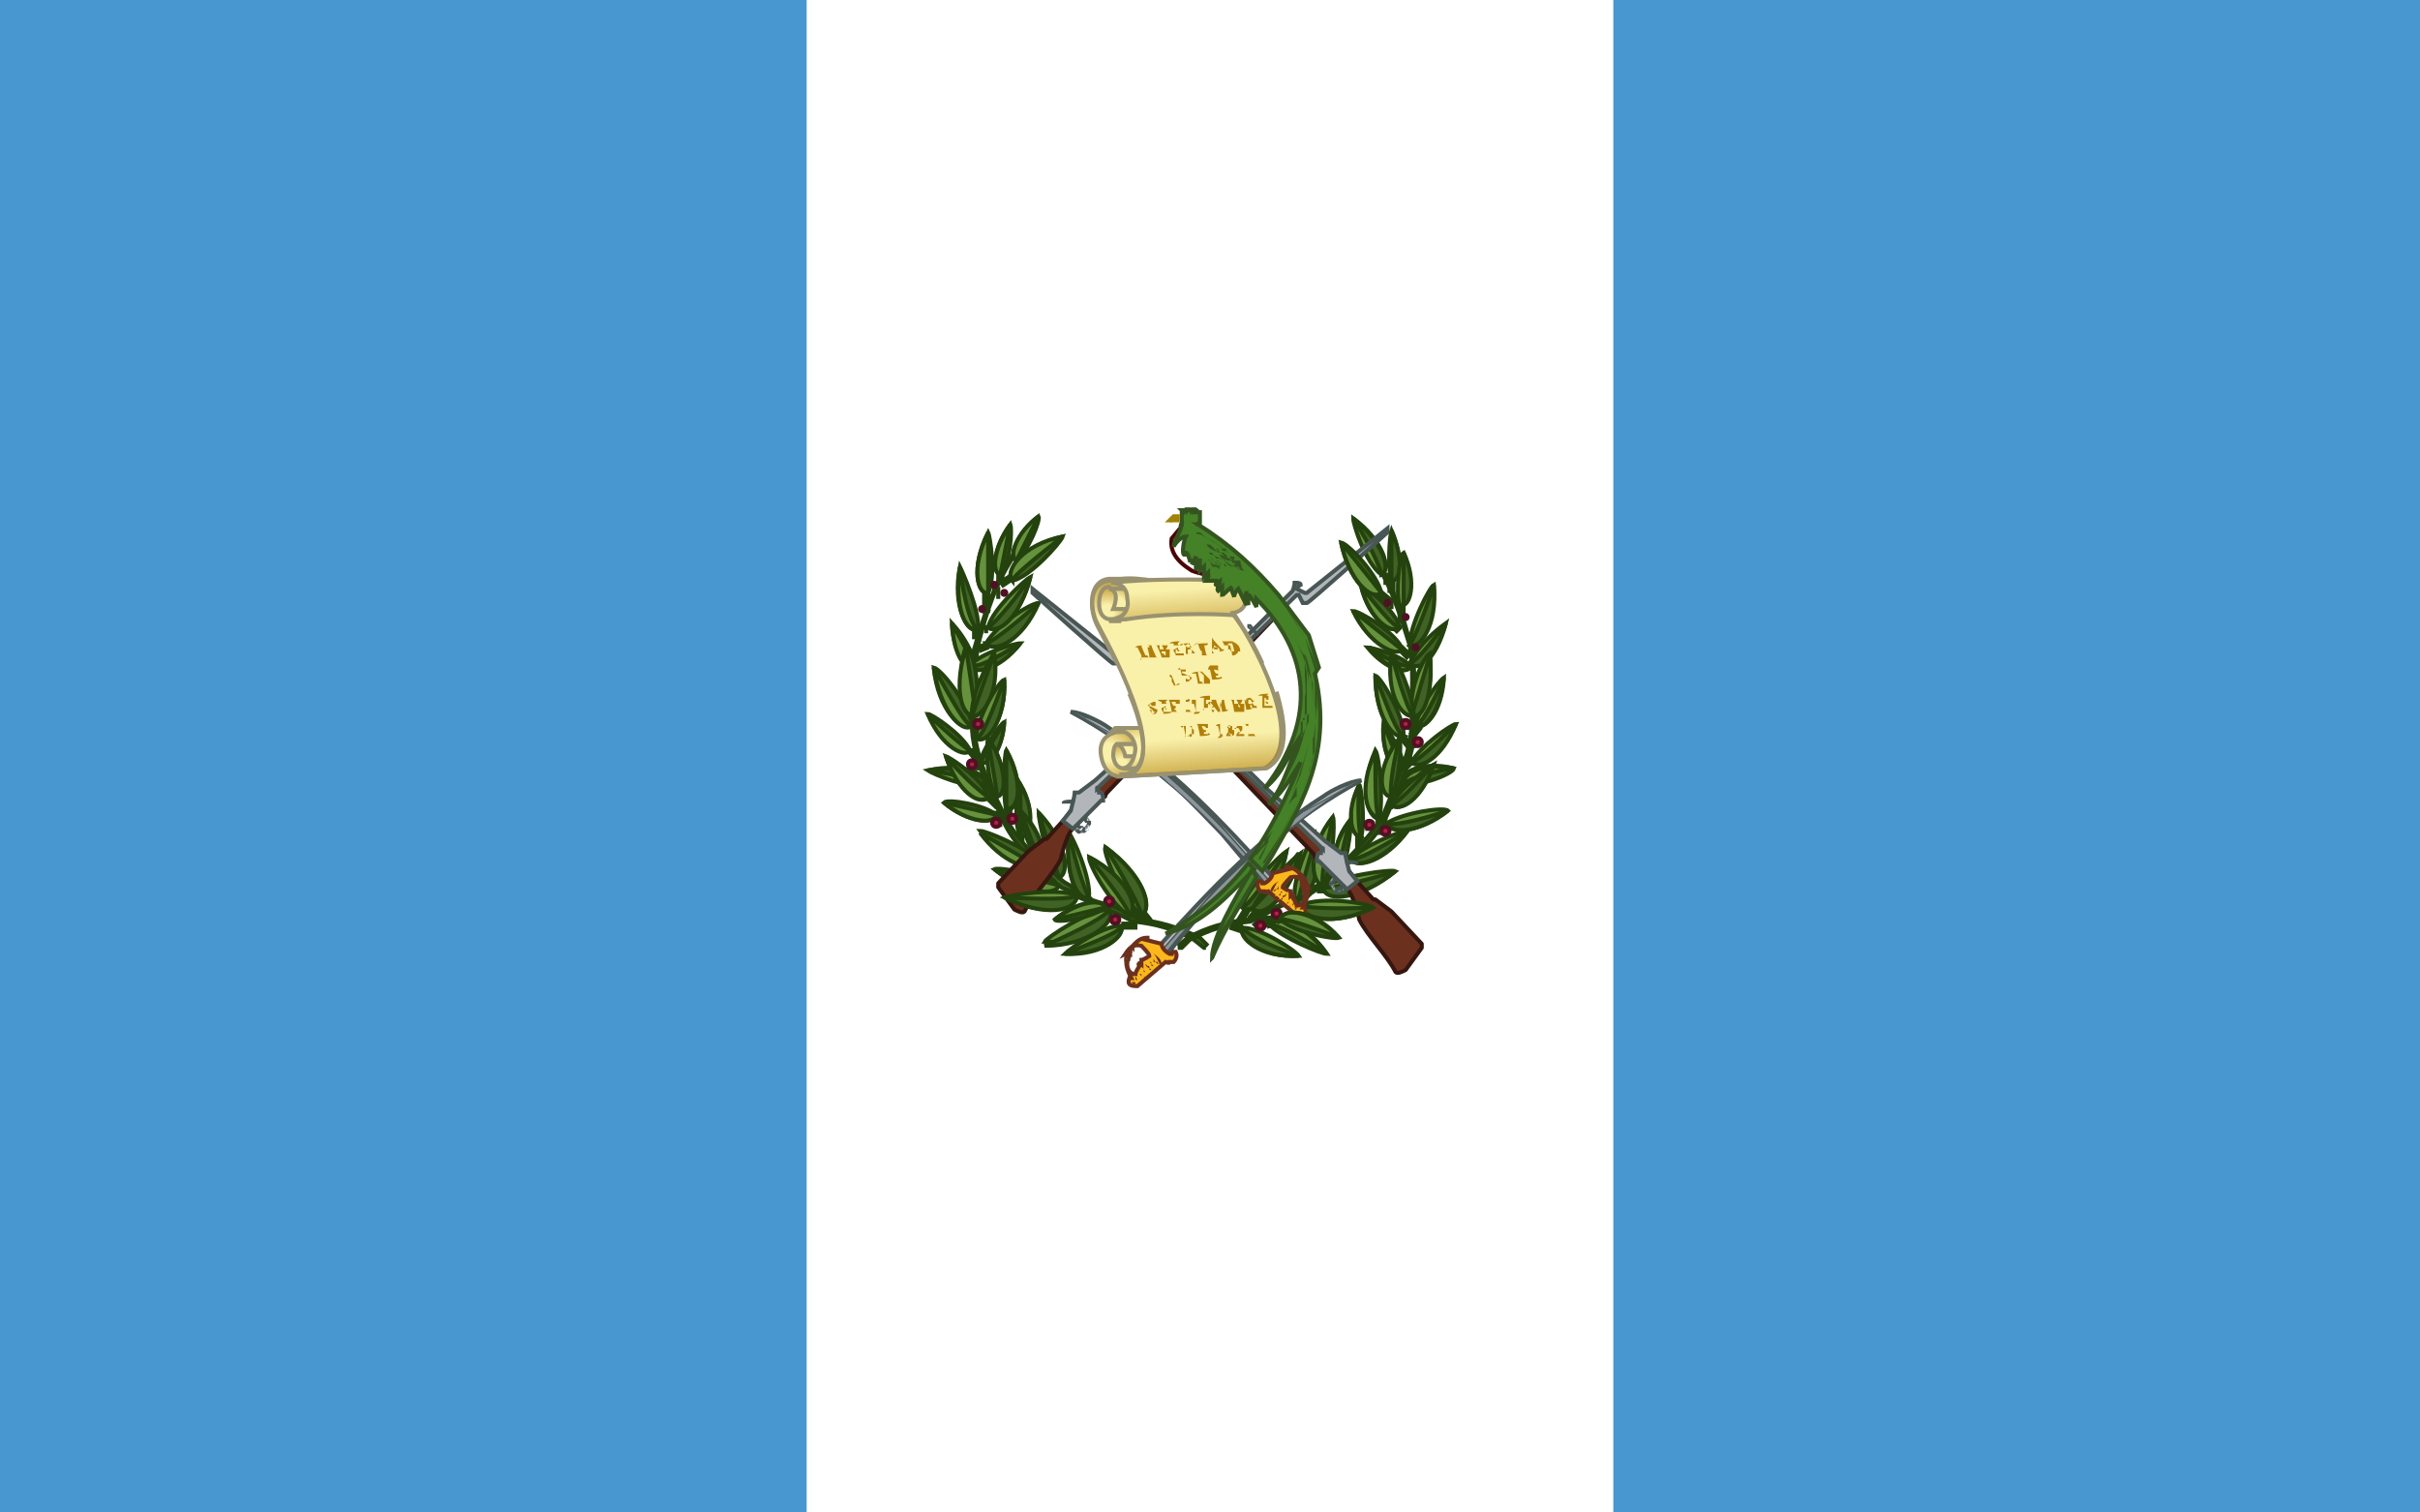 <?xml version="1.0" encoding="UTF-8"?>
<svg id="Layer_1" xmlns="http://www.w3.org/2000/svg" version="1.1" xmlns:xlink="http://www.w3.org/1999/xlink" viewBox="0 0 120 75">
  <!-- Generator: Adobe Illustrator 29.3.1, SVG Export Plug-In . SVG Version: 2.1.0 Build 151)  -->
  <defs>
    <style>
      .st0 {
        stroke-width: .2px;
      }

      .st0, .st1 {
        fill: #ba1f3e;
        stroke: #511124;
      }

      .st2 {
        fill: #b2b6ba;
      }

      .st2, .st3, .st4, .st1, .st5, .st6, .st7 {
        stroke-width: .2px;
      }

      .st2, .st8, .st9 {
        stroke: #485654;
      }

      .st3 {
        stroke: #351710;
        stroke-linejoin: round;
      }

      .st3, .st10 {
        fill: #6c301e;
      }

      .st11 {
        fill: #f9f0aa;
      }

      .st11, .st12, .st13, .st14, .st15, .st16, .st8, .st17, .st18, .st19, .st20, .st21, .st22 {
        stroke-width: .2px;
      }

      .st11, .st12, .st13, .st14, .st15, .st16, .st17, .st18, .st21, .st22 {
        stroke: #999270;
      }

      .st23, .st4, .st24 {
        fill: #fab81c;
      }

      .st12 {
        fill: url(#radial-gradient);
      }

      .st4, .st24 {
        stroke: #6c301e;
      }

      .st25 {
        fill: #fff;
      }

      .st13 {
        fill: url(#linear-gradient3);
      }

      .st26 {
        stroke-width: .4px;
      }

      .st26, .st8 {
        fill: none;
      }

      .st26, .st19, .st20 {
        stroke: #24420e;
      }

      .st27 {
        fill: #4997d0;
      }

      .st28, .st9 {
        fill: #8c959d;
      }

      .st29 {
        fill: #485654;
      }

      .st14 {
        fill: url(#linear-gradient2);
      }

      .st30, .st6 {
        fill: #448127;
      }

      .st31 {
        fill: #b07e09;
      }

      .st15 {
        fill: url(#linear-gradient1);
      }

      .st32 {
        fill: #a08307;
      }

      .st16 {
        fill: url(#radial-gradient3);
      }

      .st5 {
        fill: #eac102;
        stroke: #a08307;
      }

      .st17 {
        fill: url(#radial-gradient2);
      }

      .st18 {
        fill: url(#radial-gradient1);
      }

      .st19 {
        fill: #406325;
      }

      .st33 {
        fill: url(#radial-gradient6);
      }

      .st6 {
        stroke: #34541f;
      }

      .st24, .st9 {
        stroke-width: .1px;
      }

      .st34 {
        fill: #34541f;
      }

      .st20 {
        fill: #67923d;
      }

      .st21 {
        fill: url(#linear-gradient);
      }

      .st35 {
        stroke: #000;
        stroke-width: .1px;
      }

      .st22 {
        fill: url(#radial-gradient4);
      }

      .st7 {
        fill: url(#radial-gradient5);
        stroke: #4c0505;
      }
    </style>
    <radialGradient id="radial-gradient" cx="62" cy="27.7" fx="62" fy="27.7" r="2.1" gradientTransform="translate(-7 65) scale(1 -1)" gradientUnits="userSpaceOnUse">
      <stop offset=".2" stop-color="#f9f0aa"/>
      <stop offset="1" stop-color="#b07e09"/>
    </radialGradient>
    <radialGradient id="radial-gradient1" cx="62.6" cy="27.1" fx="62.6" fy="27.1" r="1.4" xlink:href="#radial-gradient"/>
    <radialGradient id="radial-gradient2" cx="62.9" cy="27.7" fx="62.9" fy="27.7" r="1.2" xlink:href="#radial-gradient"/>
    <radialGradient id="radial-gradient3" cx="63.4" cy="27.9" fx="63.4" fy="27.9" r="2.2" xlink:href="#radial-gradient"/>
    <linearGradient id="linear-gradient" x1="65.4" y1="33.9" x2="65.2" y2="37.3" gradientTransform="translate(-7 65) scale(1 -1)" gradientUnits="userSpaceOnUse">
      <stop offset=".2" stop-color="#b07e09" stop-opacity="0"/>
      <stop offset="1" stop-color="#b07e09"/>
    </linearGradient>
    <linearGradient id="linear-gradient1" x1="66.5" y1="29.2" x2="66.8" y2="25.4" xlink:href="#linear-gradient"/>
    <radialGradient id="radial-gradient4" cx="61.9" cy="34.7" fx="61.9" fy="34.7" r="1.6" xlink:href="#radial-gradient"/>
    <linearGradient id="linear-gradient2" x1="62.5" y1="35.1" x2="63" y2="36.2" gradientTransform="translate(-7 65) scale(1 -1)" gradientUnits="userSpaceOnUse">
      <stop offset=".2" stop-color="#f9f0aa"/>
      <stop offset="1" stop-color="#b07e09"/>
    </linearGradient>
    <linearGradient id="linear-gradient3" x1="65.3" y1="36.6" x2="65.6" y2="32.4" xlink:href="#linear-gradient2"/>
    <radialGradient id="radial-gradient5" cx="65.9" cy="39.3" fx="65.9" fy="39.3" r="0" gradientTransform="translate(-7 65) scale(1 -1)" gradientUnits="userSpaceOnUse">
      <stop offset=".3" stop-color="#a50a0a"/>
      <stop offset="1" stop-color="#4c0505"/>
    </radialGradient>
    <radialGradient id="radial-gradient6" cx="67.3" cy="40" fx="67.3" fy="40" r="0" gradientTransform="translate(-7 65) scale(1 -1)" gradientUnits="userSpaceOnUse">
      <stop offset="0" stop-color="#fff"/>
      <stop offset="1" stop-color="#fff" stop-opacity="0"/>
    </radialGradient>
  </defs>
  <path class="st27" d="M0,0h120v75H0V0Z"/>
  <path class="st25" d="M40,0h40v75h-40V0Z"/>
  <g>
    <g>
      <path class="st26" d="M55.6,45.9h.8M56.6,45.2l.4.5M56,45.1l.4.5M50.2,28.6l-.6.4M49.6,29v-.5M49.4,29.1v.2M49.6,29.5h-.2M48.9,29.4v1M48.8,30.2l.2.2M48.4,31.2v.5M49,31.2h-.2M49,32l-.5.2M48.1,37.2l.5.6M48.6,38h-.4M48.9,39h.1M49,39.5l.5.5M49.2,40.4h.4M49.5,40.8h.2M50,40.1v.5M50,40.9v-.2M50.6,41.4v.5M55.5,45.4h-.1M55.1,45v-.2"/>
      <path class="st19" d="M59.9,46.9l-.4-.4c-1-.5-2-.8-3-.9l-.8-.4c-.6-.4-1.4-.4-2-.8h-.2c-.2-.5-.6-.5-.9-.8-1.1-1-2.2-1.9-2.8-3.2-.8-1.6-1.6-3.2-1.5-5,.1-1.1,0-2.2.2-3.4.4-1.6.9-3.2,1.9-4.6h-.1c-1,1.5-1.5,3.1-2,4.8-.2,1,0,2.2-.1,3.4-.1,1.8.8,3.4,1.5,5,.5,1.2,1.6,2.2,2.6,3.1.2.4.8.4,1,.6l.2.2,1.9.8.8.4c1.1.1,2.1.4,3,.9l.5.4h.1"/>
      <g>
        <path class="st20" d="M49.9,40.2c-.2-.9-.1-2.8,0-3,.9,1.6.6,3,0,3ZM55.6,45.9c-.9,0-2.5,1.1-2.8,1.4,1.9.1,3-.9,2.8-1.4ZM56.6,45.4c-.9-.8-1.9-3-1.8-3.4,1.9,1.4,2.4,3,1.8,3.4Z"/>
        <path class="st20" d="M56,45.4c-.9-.5-2-2.5-2-2.9,1.9,1,2.5,2.5,2,2.9ZM54,44.5c.1-1-.8-3-1-3.2-.2,2,.4,3.5,1,3.2ZM50.6,41.5c-.4-.8-.1-2.5,0-2.6.8,1.4.4,2.6,0,2.6ZM48.9,31.9c.5-.9,2.2-2,2.6-2-.9,1.9-2.2,2.5-2.6,2Z"/>
        <path class="st20" d="M49,31.1c.2-.9,1.9-2.4,2.1-2.5-.5,2-1.8,2.9-2.1,2.5ZM52.5,43.5c-.6-.8-1-2.9-1-3.2,1.5,1.6,1.5,3.1,1,3.2ZM48.9,39c-.9.1-2.6-.6-2.9-.8,1.9-.4,3,.2,2.9.8ZM48.6,37.8c.1-.6,1-1.9,1.2-2-.1,1.5-.9,2.2-1.2,2ZM55,45.1c-1,0-3.1,1.4-3.2,1.6,2.2.1,3.6-1,3.2-1.6Z"/>
      </g>
      <g>
        <path class="st19" d="M49.9,40.1c.6.1.9-1.2,0-2.9v2.9ZM51.4,42.6c-.6-.6-2.5-1.4-2.8-1.4,1.1,1.5,2.5,1.9,2.8,1.4ZM48.2,36c-.1-1-1.5-2.8-1.9-2.9.2,2.1,1.4,3.2,1.9,2.9ZM49.4,40.4c-.6-.5-2.4-.8-2.6-.6,1.2,1,2.5,1.1,2.6.6ZM48.1,37.2c-.4-.8-1.9-1.8-2.1-1.8.8,1.6,1.9,2.1,2.1,1.8ZM48.5,31.2c.1-.9-.8-2.9-.9-3.1-.4,2,.4,3.4.9,3.1ZM49,29.4c.4-.8.1-2.8,0-3-.9,1.8-.5,3.1,0,3ZM49.6,28.5c.5-.6.6-2.2.5-2.5-.9,1.2-.9,2.4-.5,2.5ZM50.4,27.8c.6-.5,1.2-2,1.1-2.2-1.1.9-1.5,2-1.1,2.2ZM48.4,33.1c0,.1-.1-1-1.2-2.2.1,1.8.9,2.5,1.2,2.2ZM52.5,43.9c-.8-.6-3-.9-3.2-.8,1.6,1.2,3.1,1.2,3.2.8ZM54,44.5c-.6.2-1.2-1.2-1-3.2.4,1.8.9,3.1,1,3.2ZM55.6,45.9c.2.5-.8,1.4-2.8,1.4,1.5-.6,2.8-1.1,2.8-1.4ZM56.6,45.4c.6-.4.1-2-1.8-3.4,1,1.6,1.8,3.1,1.8,3.4ZM56,45.4c.5-.4-.1-1.9-2-2.9,1.1,1.4,2,2.6,2,2.9ZM50.6,41.5c.5,0,.8-1.2,0-2.6v2.6ZM48.9,31.9c.4.5,1.8-.1,2.6-2-1.2,1.1-2.4,2-2.6,2ZM49,31.1c.5.4,1.6-.5,2.1-2.5-1,1.5-2,2.5-2.1,2.5ZM52.5,43.5c.5-.1.5-1.6-1-3.2l1,3.2ZM48.9,39c.1-.5-1.1-1.1-2.9-.8,1.5.2,2.8.6,2.9.8ZM48.6,37.8c.4.2,1.1-.5,1.2-2l-1.2,2ZM55,45.1c.4.6-1,1.8-3.2,1.8,1.8-.8,3.1-1.5,3.2-1.8Z"/>
        <path class="st19" d="M49,39.5c-.2-.8-1.8-1.9-2.1-2,.6,1.8,1.9,2.5,2.1,2Z"/>
      </g>
      <g>
        <path class="st20" d="M48.1,33c.5-.6,2.2-1.1,2.5-1.1-1,1.2-2.2,1.6-2.5,1.1ZM51.2,42.8c-.1.4-1.5,0-2.6-1.5l2.6,1.5ZM48.2,36c-.5.4-1.6-.8-1.9-2.9.9,1.6,1.6,2.9,1.9,2.9ZM49.4,40.4c-.1.5-1.4.4-2.6-.6l2.6.6ZM48.1,37.2c-.2.4-1.4-.1-2.1-1.8,1,1,2,1.8,2.1,1.8ZM48.5,31.2c-.6.2-1.2-1.1-.9-3.1.2,1.8.6,3,.9,3.1ZM49,29.4c-.5.1-.9-1.2,0-3v3ZM49.6,28.5c-.4-.1-.4-1.2.5-2.5l-.5,2.5ZM50.4,27.8c-.4-.2,0-1.4,1.1-2.2l-1.1,2.2Z"/>
        <path class="st20" d="M48.4,33.1c-.5.2-1.1-.5-1.2-2.2l1.2,2.2ZM52.5,43.9c-.1.5-1.6.5-3.2-.8l3.2.8ZM51.5,42.6c-.5-.5-1-2.1-.9-2.4,1.1,1.1,1.2,2.2.9,2.4ZM49.4,39.5c-.5-.8-.5-2.6-.4-2.9,1,1.5.9,2.9.4,2.9ZM49,39.5c-.4.5-1.5-.2-2.1-2,1,1.2,2,2,2.1,2Z"/>
      </g>
      <g>
        <path class="st19" d="M48.1,33c.2.5,1.5.2,2.5-1.1-1.5.9-2.1,1.2-2.5,1.1ZM49.4,39.5c.5,0,.6-1.4-.4-2.9.2,1.5.5,2.8.4,2.9ZM51.5,42.6c.4-.1.2-1.2-.9-2.4l.9,2.4Z"/>
        <path class="st19" d="M48.4,35.2c.2-1.1-.1-2.9-.5-3.2-.6,2,0,3.4.5,3.2Z"/>
      </g>
      <g>
        <g>
          <path class="st20" d="M48.4,35.5c-.8.1-1.1-1.5-.5-3.4l.5,3.4Z"/>
          <path class="st20" d="M48.2,35.5c-.1-1,.9-2.9,1.1-3.1.2,2-.6,3.2-1.1,3.1Z"/>
        </g>
        <path class="st19" d="M48.2,35.5c.5.1,1.4-1.1,1.1-3.1l-1.1,3.1Z"/>
        <path class="st20" d="M48.4,36.6c0-.9,1.1-2.8,1.4-2.9.1,2-.9,3.1-1.4,2.9Z"/>
        <path class="st19" d="M48.4,36.6c.5.4,1.5-.9,1.4-2.9-.6,1.6-1.1,2.9-1.4,2.9Z"/>
      </g>
      <g>
        <g>
          <circle class="st0" cx="48.7" cy="30.2" r=".1"/>
          <circle class="st0" cx="49.8" cy="29.4" r=".1"/>
          <circle class="st0" cx="49.3" cy="29" r=".1"/>
        </g>
        <g>
          <circle class="st1" cx="48.2" cy="37.9" r=".2"/>
          <circle class="st1" cx="48.5" cy="35.9" r=".2"/>
          <circle class="st1" cx="50.2" cy="40.6" r=".2"/>
          <circle class="st1" cx="49.4" cy="40.8" r=".2"/>
          <circle class="st1" cx="55" cy="44.7" r=".2"/>
          <circle class="st1" cx="55.3" cy="45.6" r=".2"/>
        </g>
      </g>
      <path class="st26" d="M69.2,31.1l.2.2M68.8,29v-.6M69,28.8v.6M68.4,29.4l.6.5M69.5,30v.8M69.5,30.9v-.2M69.4,32.1l.5.5M69.9,32.5l.2-.4M70.4,36l-.4.5M69.5,36.5l.4.5M70.1,37.6l-.5.5M69.6,38.8l-.5.6M70.2,36.9h-.2M69.8,36h.1M68.8,40.8h-.2M68.2,40.6h.1M67.4,41.4v.8M67.9,41v.2M68.5,41.2h-.2M64.4,44.5h-.1M65.8,44.1h-.5M64.5,44.9c-.1,0-.2,0-.4-.1M62.4,45.1l-.4.5M61.9,45l-.5.8M61.6,46.1l-.6-.2M63.1,45.8h-.9M63.5,45.6h-1.2M63.2,45.2h-.1M62.4,45.9l-.2-.2M69.4,39.5l-.5.5M69.1,30h-.2"/>
      <g>
        <path class="st19" d="M58.4,46.9l.5-.4c.9-.5,1.9-.8,3-.9l.8-.4,1.9-.8h.2c.2-.5.8-.5,1-.8,1-1,2.1-2,2.8-3.2.6-1.6,1.5-3.2,1.4-5,0-1.1.1-2.4-.1-3.4-.5-1.6-1-3.2-2-4.6h.2c.9,1.5,1.5,3.1,1.9,4.8.2,1,.1,2.1.2,3.4,0,1.8-.8,3.4-1.5,5-.6,1.2-1.8,2.1-2.8,3.1l-.9.6-.2.2c-.6.2-1.4.4-2,.8l-.8.4c-1.1.1-2,.4-3,.9l-.4.4h-.2"/>
        <path class="st19" d="M68.4,40.6c.2-1,0-3.1-.2-3.4-.8,1.9-.4,3.4.2,3.4ZM67.5,41.5c.2-.8,0-2.5-.1-2.6-.6,1.4-.4,2.6.1,2.6ZM69.5,32.1c-.4-.8-2.1-1.8-2.4-1.8.8,1.6,2.1,2.2,2.4,1.8ZM69.4,31.1c-.2-.8-1.6-2-1.9-2,.4,1.6,1.5,2.4,1.9,2ZM69.9,33c-.4-.5-1.9-.9-2.1-.9.9,1.1,2,1.4,2.1.9ZM69.6,38.9c.8.1,2.4-.5,2.5-.8-1.6-.4-2.8.2-2.5.8ZM69.6,38.1c0-.8-.9-2.1-1-2.2-.1,1.5.5,2.5,1,2.2ZM69.6,36.4c0-.9-1.1-2.8-1.4-2.9,0,2,.9,3.2,1.4,2.9ZM63,45.9c.6.6,2.5,1.4,2.8,1.4-1.1-1.6-2.5-1.9-2.8-1.4Z"/>
      </g>
      <path class="st20" d="M68.4,40.5c-.6.1-1.1-1.4-.2-3.2,0,1.8,0,3.1.2,3.2ZM61.6,46c.9,0,2.6,1.1,2.8,1.4-1.9.1-3-.9-2.8-1.4ZM61.6,45c.2-1,1.9-2.6,2.2-2.8-.5,2.1-1.8,3.2-2.2,2.8ZM64.2,44.5c-.1-1,.8-3,1-3.2.4,2-.4,3.5-1,3.2ZM67,42.6c.5-.6,2.4-1.4,2.8-1.4-1.1,1.5-2.5,1.9-2.8,1.4ZM70.2,36c.1-.8,1.1-2.2,1.4-2.4-.1,1.8-1,2.6-1.4,2.4ZM68.8,40.8c.8-.5,2.8-.8,3-.6-1.4,1.1-2.9,1.2-3,.6ZM70,37.8c.4-.8,2-1.9,2.2-1.9-.8,1.6-1.9,2.2-2.2,1.9ZM69.9,32c0-1,1-2.9,1.2-3,.1,2-.8,3.2-1.2,3ZM69,28.8c-.2-.6-.1-2.2,0-2.5.6,1.4.4,2.5,0,2.5ZM68.5,28.5c-.8-.6-1.4-2.5-1.4-2.8,1.5,1.1,1.9,2.5,1.4,2.8ZM69.9,32.9s.4-1,1.8-2c-.5,1.9-1.4,2.4-1.8,2ZM65.6,44c.9-.6,3.4-.9,3.6-.8-1.8,1.4-3.5,1.5-3.6.8ZM67.5,41.5c-.5,0-.8-1.2-.1-2.6-.1,1.4,0,2.5.1,2.6ZM69.5,32.2c-.2.4-1.6-.2-2.4-1.9l2.4,1.9ZM69.4,31.1c-.4.4-1.5-.4-1.9-2,.9,1.1,1.6,2,1.9,2ZM70,33c-.2.5-1.2.2-2.1-.9,1.2.8,1.8,1,2.1.9ZM69.6,38.9c-.1-.5.9-1.1,2.5-.8-1.4.2-2.4.6-2.5.8ZM69.5,38.1c-.4.2-1-.8-.9-2.2l.9,2.2ZM69.6,36.5c-.5.2-1.4-1-1.4-3,.6,1.6,1.1,2.9,1.4,3ZM63,45.9c.2-.5,1.6-.2,2.8,1.4-1.4-.9-2.5-1.5-2.8-1.4Z"/>
      <g>
        <path class="st19" d="M64.4,44.5c.5.1,1.2-1.2.9-3.2l-.9,3.2Z"/>
        <path class="st19" d="M65.6,43.9c.5-.9.6-3.1.5-3.4-1.2,1.6-1.1,3.2-.5,3.4ZM61.6,46c-.2.5.9,1.5,2.8,1.4-1.5-.5-2.6-1.1-2.8-1.4ZM61.6,45c.5.4,1.8-.6,2.2-2.8-1,1.5-2,2.8-2.2,2.8ZM67,42.6c.2.5,1.6.1,2.8-1.4-1.4.9-2.6,1.5-2.8,1.4ZM70.2,36c.4.2,1.2-.6,1.4-2.4-.6,1.4-1.2,2.4-1.4,2.4ZM68.8,40.8c.1.6,1.6.5,3-.6-1.5.5-2.9.8-3,.6ZM70,37.8c.4.4,1.5-.2,2.2-1.9-1.1,1.1-2,1.9-2.2,1.9ZM69.9,32c.5.2,1.4-1,1.2-3-.5,1.6-1.1,2.9-1.2,3ZM69,28.8c.5,0,.6-1.1,0-2.5v2.5ZM68.5,28.5c.5-.2.1-1.6-1.4-2.8.9,1.4,1.4,2.6,1.4,2.8ZM69.9,32.9c.5.4,1.2-.1,1.8-2-.9,1.2-1.5,1.9-1.8,2ZM65.6,44c.1.8,1.9.6,3.6-.8-1.9.6-3.4.9-3.6.8ZM66.5,43.1c.4-.6.5-2.4.5-2.5-1,1.2-.9,2.4-.5,2.5ZM69,39.5c.4-.8.5-2.6.4-2.9-1.1,1.5-1,2.9-.4,2.9Z"/>
      </g>
      <path class="st20" d="M65.6,43.9c-.6-.1-.8-1.8.5-3.4-.4,1.8-.6,3.1-.5,3.4ZM70,35.2c-.1-1,.5-2.5.9-2.8.2,1.8-.4,3-.9,2.8ZM66.5,43.1c-.4-.1-.5-1.2.5-2.5-.4,1.2-.6,2.4-.5,2.5ZM69.4,30c-.2-.6,0-2.5.2-2.6.6,1.5.2,2.8-.2,2.6ZM62.1,45.1c.4-1,2.1-2.6,2.4-2.8-.5,2.1-1.9,3.1-2.4,2.8ZM69,39.9c.4-.8,1.9-1.9,2.1-2-.6,1.8-1.8,2.4-2.1,2ZM69,39.5c-.6,0-.8-1.4.4-2.9-.4,1.5-.5,2.8-.4,2.9Z"/>
      <g>
        <path class="st19" d="M70,35.5c.6.2,1.1-1.2.9-3l-.9,3Z"/>
        <path class="st19" d="M70.1,35.5c0-1-.9-2.9-1.1-3.1-.2,2,.5,3.2,1.1,3.1ZM69.5,30c.4.1.8-1.1.1-2.6v2.6ZM62.2,45.1c.4.4,1.8-.6,2.2-2.8-1.1,1.5-2.1,2.6-2.4,2.8h.1ZM69,39.9c.4.4,1.5-.2,2.1-2-1,1.1-1.9,2-2.1,2Z"/>
      </g>
      <path class="st20" d="M70.1,35.5c-.6.1-1.4-1.1-1.1-3.1.4,1.6.9,3,1.1,3.1Z"/>
      <g>
        <circle class="st1" cx="69.7" cy="30.6" r=".1"/>
        <circle class="st1" cx="70.2" cy="32.1" r=".1"/>
        <circle class="st1" cx="70.3" cy="36.8" r=".2"/>
        <circle class="st1" cx="69.7" cy="35.9" r=".2"/>
        <circle class="st1" cx="67.9" cy="40.9" r=".2"/>
        <circle class="st1" cx="68.7" cy="41.2" r=".2"/>
        <circle class="st1" cx="63.3" cy="45.3" r=".2"/>
        <circle class="st1" cx="62.5" cy="45.9" r=".2"/>
        <circle class="st1" cx="68.8" cy="29.9" r=".1"/>
      </g>
    </g>
    <g id="N">
      <path class="st9" d="M53.4,40.8c0,.1.1.4.2.2h.1-.2v-.2h-.1Z"/>
      <g>
        <path class="st28" d="M53.8,41c-.1.2-.2.2-.4.1v-.2c-.1,0-.2.1-.2.1l.2.2c.1.1.4,0,.5-.1s.2-.4.1-.5l-.2-.2h-.1c0,.1.2.2.2.2.1.1,0,.2-.1.4Z"/>
        <path class="st29" d="M53.8,41h-.1c0,.1-.1.2-.1.2,0,0-.1,0-.1-.1h-.1s0,0,0-.1h0c0-.1-.1.1-.1.1h0c0-.1.1.1.1.1h.4c0,0,.2,0,.2-.1,0,0,0-.2.1-.2v-.2h-.1c0-.1-.1-.2-.1-.2v.2c-.1,0-.1-.1-.1-.1,0,0,0,0,.1,0,0,0,0,0,0,.1h.1v.2h-.1ZM53.8,41h.1v-.2h-.1c0-.1-.1-.1-.1-.1h0c0-.1.1-.2.1-.2.1,0,.2.1.2.2v.4s0,0-.1.1c0,0,0,0-.1.1h-.2c-.1.1-.2,0-.2,0,0,0,0,0-.1-.1h0c0-.1.1-.2.1-.2v.2h.2c0,.1.1,0,.1,0h.1Z"/>
      </g>
      <path class="st3" d="M63.5,29.9l-5,5-5.1,4.9-.6.8-.9,1h-.1l-.8.6-1.5,1.6v.2l.8,1.1c.2.1.4.2.5.1.4-.8,1.4-1.8,1.8-2.6.1-.5.4-1.4.6-1.5l1.5-1.6h.1c0-.1.1-.2.1-.2l8.8-9.2h-.1Z"/>
      <path class="st9" d="M53.1,39.8h-.4c0-.1.4-.1.4-.1h0Z"/>
      <path class="st2" d="M68.8,26.2l-4,3.2h-.1l-.4-.2h0c0-.1.2-.2.2-.2h0c0-.1-.2-.1-.2-.1h-.1c0,.1-.1.4-.1.4l-6.9,6.8-2.9,2.6-.8.6h-.2c0,.1-.2.9-.2.9l-.4.5.5.4,1.4-1.4h.1c0-.2,0-.3-.1-.4h-.1c0-.1-.1-.2-.1-.2,0-.1,0,0,0,0l9.9-9.6s0,0,.1,0l.2.4h.2c0,.1,4-3.5,4-3.5Z"/>
      <path class="st29" d="M53,40s0,0,.1,0v-.2c.1,0,.2-.2.2-.2h-.1c0-.1.1,0,.1,0v.2c-.1,0-.2.2-.2.2,0,0,0,0-.1,0Z"/>
      <g>
        <circle class="st8" cx="53.9" cy="39.8" r="0"/>
        <circle class="st8" cx="53.4" cy="40.2" r="0"/>
      </g>
      <path class="st29" d="M54.2,39h-.2c0,0,0,0,.1,0h.1Z"/>
      <path class="st9" d="M61.9,31.1l.5.4-.4-.5h-.1Z"/>
    </g>
    <g id="N1" data-name="N">
      <path class="st9" d="M66.6,43.8c0,.1-.1.4-.2.2h-.1.2v-.2h.1Z"/>
      <g>
        <path class="st28" d="M66.2,44c.1.2.2.2.4.1v-.2c.1,0,.2.1.2.1l-.2.2c-.1.1-.4,0-.5-.1s-.2-.4-.1-.5l.2-.2h.1c0,.1-.2.2-.2.2-.1.1,0,.2.1.4Z"/>
        <path class="st29" d="M66.2,44h.1c0,.1.1.2.1.2,0,0,.1,0,.1-.1h.1s0,0,0-.1h0c0-.1.1.1.1.1h0c0-.1-.1.1-.1.1h-.4c0,0-.2,0-.2-.1,0,0,0-.2-.1-.2v-.2h.1c0-.1.1-.2.1-.2v.2c.1,0,.1-.1.1-.1,0,0,0,0-.1,0,0,0,0,0,0,.1h-.1v.2h.1ZM66.2,44h-.1v-.2h.1c0-.1.1-.1.1-.1h0c0-.1-.1-.2-.1-.2-.1,0-.2.1-.2.2v.4s0,0,.1.1c0,0,0,0,.1.1h.2c.1.1.2,0,.2,0,0,0,0,0,.1-.1h0c0-.1-.1-.2-.1-.2v.2h-.2c0,.1-.1,0-.1,0h-.1Z"/>
      </g>
      <path class="st3" d="M56.5,32.9l5,5,5.1,4.9.6.8.9,1h.1l.8.6,1.5,1.6v.2l-.8,1.1c-.2.1-.4.2-.5.1-.4-.8-1.4-1.8-1.8-2.6-.1-.5-.4-1.4-.6-1.5l-1.5-1.6h-.1c0-.1-.1-.2-.1-.2l-8.8-9.2h.1Z"/>
      <path class="st9" d="M66.9,42.8h.4c0-.1-.4-.1-.4-.1h0Z"/>
      <path class="st2" d="M51.2,29.2l4,3.2h.1l.4-.2h0c0-.1-.2-.2-.2-.2h0c0-.1.2-.1.2-.1h.1c0,.1.1.4.1.4l6.9,6.8,2.9,2.6.8.6h.2c0,.1.2.9.2.9l.4.5-.5.4-1.4-1.4h-.1c0-.2,0-.3.1-.4h.1c0-.1.1-.2.1-.2,0-.1,0,0,0,0l-9.9-9.6s0,0-.1,0l-.2.4h-.2c0,.1-4-3.5-4-3.5Z"/>
      <path class="st29" d="M67,43s0,0-.1,0v-.2c-.1,0-.2-.2-.2-.2h.1c0-.1-.1,0-.1,0v.2c.1,0,.2.2.2.2,0,0,0,0,.1,0Z"/>
      <g>
        <circle class="st8" cx="66.1" cy="42.8" r="0"/>
        <circle class="st8" cx="66.6" cy="43.2" r="0"/>
      </g>
      <path class="st29" d="M65.8,42h.2c0,0,0,0-.1,0h-.1Z"/>
      <path class="st9" d="M58.1,34.1l-.5.4.4-.5h.1Z"/>
    </g>
    <g>
      <path class="st20" d="M53.4,44.4c-1-.4-3.4,0-3.6.1,2,1,3.6.6,3.6-.1ZM64.5,44.9c1-.5,3.4-.1,3.6.1-2,1-3.6.5-3.6-.1Z"/>
      <path class="st19" d="M53.4,44.4c0,.8-1.6,1.1-3.6.1,1.9.1,3.4.1,3.6-.1ZM64.5,44.9c0,.6,1.6,1.1,3.6.1-1.9.1-3.5,0-3.6-.1Z"/>
    </g>
    <g id="O">
      <path class="st2" d="M62.6,43.8c-2.5-3.8-6.5-6.9-9.5-8.5.5,0,1.5.5,1.9.8,3,1.9,5.5,4.5,8.2,7.5l-.5.4h-.1Z"/>
      <path class="st28" d="M63,43.8h-.2c-2.9-3.5-6.9-7.1-9.6-8.5,3.9,1.8,7,5.2,9.8,8.5h.1Z"/>
      <path class="st29" d="M63,43.8h-.2c-2.7-3.3-5.9-6.2-9.6-8.5l2.9,1.6c1.8,1.2,3.4,2.7,4.8,4.4l2.2,2.5ZM63,43.8l-2.2-2.5c-1.5-1.6-3.1-3-4.8-4.4l-2.9-1.6,1.5.9,1.2.9,2.5,2.1c.8.7,1.5,1.5,2.2,2.2l2.1,2.5h.2Z"/>
      <g>
        <g>
          <path class="st4" d="M63.9,43.1l-.8.2c0,.2-.2.4-.4.5h-.1c0-.1-.1-.1-.1-.1h-.1c-.1.2,0,.4.1.5h.2c0,.1.2,0,.2,0l1.4,1.2c.4,0,.5-.1.4-.4h-.1c.2-.4.4-.8.1-1.4-.4-.5-.6-.6-.9-.6h-.1.1ZM64.6,43.8v.2c.2.4.1.8-.2.9h-.1c0-.1-.2-.4-.2-.4.1-.1,0-.2-.1-.1v-.2c-.1,0-.4-.2-.4-.2h0c0-.1.4-.5.4-.5.4-.1.6.1.8.4Z"/>
          <g>
            <path class="st24" d="M64.8,44.1h-.1c0-.1.2-.2.2-.2v.2h-.1Z"/>
            <path class="st24" d="M64.8,44h-.1c0-.1.1-.2.1-.2v.2c.1,0,0,0,0,0Z"/>
            <path class="st24" d="M64.6,43.9h-.1c0-.1.2-.2.2-.2h0c0,.1-.1.2-.1.2ZM64.5,43.8v-.2h.1c0,.1-.1.2-.1.2ZM64.4,43.6v-.2s0,.1,0,0h.1c0,.1-.1.2-.1.2Z"/>
          </g>
        </g>
        <path class="st23" d="M63,44.2c.1-.2.2-.5.5-.5M63.1,44.2c.1,0,.4-.1.4-.4M63.2,44.4c.1.1.4-.1.5-.2M63.4,44.6c.2,0,.4-.1.5-.4M63.6,44.8l.4-.2M63.8,45l.5-.2M64,45.1l.4-.2M64.2,45.4l.4-.2"/>
      </g>
      <path class="st10" d="M63,44.2c0-.2.2-.4.4-.5h.1-.1s0,0-.1.1l-.2.4ZM63.1,44.2h.1s0,0,.1-.1h.1v-.2h0c0,.1-.1.2-.1.2h-.1c0,.1-.1.1-.1.1ZM63.2,44.4s0,0,.1,0h.2c0-.2,0-.2.1-.2,0,0,0,0-.1.1,0,0,0,0-.1.1h-.2ZM63.4,44.6h.2c0-.2,0-.2.1-.2,0,0,0,0,.1-.1,0,.1-.1.2-.2.2,0,0,0,0-.1.1,0,0,0,0-.1,0ZM63.6,44.8h.2s0,0,.1-.1c0,0,0,0,0-.1h0c0,.2,0,.2-.1.2h-.2ZM63.8,45s0,0,.1,0c0,0,0,0,.1-.1,0,0,0,0,.1,0,0,0,0,0,.1-.1h-.1c0,.1,0,.1-.1.1,0,0-.2.1-.2.1ZM64,45.1s0,0,.1,0c0,0,0,0,.1,0,0,0,.1-.2.1-.2h0c0,.2,0,.2-.1.2,0,0-.2,0-.2,0ZM64.2,45.4s0,0,.1,0c0,0,0,0,0-.1h.1s0,0,.1-.1h-.2c0,.2,0,.2,0,.2,0,0,0,0-.1,0Z"/>
    </g>
    <g id="O1" data-name="O">
      <path class="st2" d="M58,47.2c2.5-3.8,6.5-6.9,9.5-8.5-.5,0-1.5.5-1.9.8-3,1.9-5.5,4.5-8.2,7.5l.5.4h.1Z"/>
      <path class="st28" d="M57.6,47.2h.2c2.9-3.5,6.9-7.1,9.6-8.5-3.9,1.8-7,5.2-9.8,8.5h-.1Z"/>
      <path class="st29" d="M57.6,47.2h.2c2.7-3.3,5.9-6.2,9.6-8.5l-2.9,1.6c-1.8,1.2-3.4,2.7-4.8,4.4l-2.2,2.5ZM57.6,47.2l2.2-2.5c1.5-1.6,3.1-3,4.8-4.4l2.9-1.6-1.5.9-1.2.9-2.5,2.1c-.8.7-1.5,1.5-2.2,2.2l-2.1,2.5h-.2Z"/>
      <g>
        <g>
          <path class="st4" d="M56.8,46.6l.8.2c0,.2.2.4.4.5h.1c0-.1.1-.1.1-.1h.1c.1.2,0,.4-.1.5h-.2c0,.1-.2,0-.2,0l-1.4,1.2c-.4,0-.5-.1-.4-.4h.1c-.2-.4-.4-.8-.1-1.4.4-.5.6-.6.9-.6h.1-.1ZM56,47.2v.2c-.2.4-.1.8.2.9h.1c0-.1.2-.4.2-.4-.1-.1,0-.2.1-.1v-.2c.1,0,.4-.2.4-.2h0c0-.1-.4-.5-.4-.5-.4-.1-.6.1-.8.4Z"/>
          <g>
            <path class="st24" d="M55.9,47.6h.1c0-.1-.2-.2-.2-.2v.2h.1Z"/>
            <path class="st24" d="M55.9,47.5h.1c0-.1-.1-.2-.1-.2v.2c-.1,0,0,0,0,0Z"/>
            <path class="st24" d="M56,47.4h.1c0-.1-.2-.2-.2-.2h0c0,.1.1.2.1.2ZM56.1,47.2v-.2h-.1c0,.1.1.2.1.2ZM56.2,47.1v-.2s0,.1,0,0h-.1c0,.1.1.2.1.2Z"/>
          </g>
        </g>
        <path class="st23" d="M57.6,47.8c-.1-.2-.2-.5-.5-.5M57.5,47.8c-.1,0-.4-.1-.4-.4M57.4,47.9c-.1.1-.4-.1-.5-.2M57.2,48.1c-.2,0-.4-.1-.5-.4M57,48.2l-.4-.2M56.9,48.5l-.5-.2M56.6,48.6l-.4-.2M56.4,48.9l-.4-.2"/>
      </g>
      <path class="st10" d="M57.6,47.8c0-.2-.2-.4-.4-.5h-.1.1s0,0,.1.1l.2.4ZM57.5,47.8h-.1s0,0-.1-.1h-.1v-.2h0c0,.1.1.2.1.2h.1c0,.1.1.1.1.1ZM57.4,47.9s0,0-.1,0h-.2c0-.2,0-.2-.1-.2,0,0,0,0,.1.1,0,0,0,0,.1.1h.2ZM57.2,48.1h-.2c0-.2,0-.2-.1-.2,0,0,0,0-.1-.1,0,.1.1.2.2.2,0,0,0,0,.1.1,0,0,0,0,.1,0ZM57,48.2h-.2s0,0-.1-.1c0,0,0,0,0-.1h0c0,.2,0,.2.1.2h.2ZM56.9,48.5s0,0-.1,0c0,0,0,0-.1-.1,0,0,0,0-.1,0,0,0,0,0-.1-.1h.1c0,.1,0,.1.1.1,0,0,.2.1.2.1ZM56.6,48.6s0,0-.1,0c0,0,0,0-.1,0,0,0-.1-.2-.1-.2h0c0,.2,0,.2.1.2,0,0,.2,0,.2,0ZM56.4,48.9s0,0-.1,0c0,0,0,0,0-.1h-.1s0,0-.1-.1h.2c0,.2,0,.2,0,.2,0,0,0,0,.1,0Z"/>
    </g>
    <g>
      <path class="st19" d="M50.2,28.8c.9-.2,2.4-1.9,2.5-2.2-2,.5-2.9,1.8-2.5,2.2ZM68.5,29.4c-.2-.9-1.6-2.4-2-2.5.4,1.9,1.5,2.9,2,2.5Z"/>
      <path class="st20" d="M50.2,28.8c-.4-.5.5-1.8,2.5-2.2-1.4,1.1-2.5,2-2.5,2.2ZM68.5,29.4c-.5.4-1.6-.6-2-2.5l2,2.5Z"/>
    </g>
    <g>
      <g>
        <path class="st12" d="M55.6,38.5s-.8.1-1-1,.8-1.2.8-1.2h1.6c0-.1.2,2.1.2,2.1h-1.6Z"/>
        <path class="st18" d="M55.8,38.1s-.5.1-.6-.6c0-.6.2-.6.2-.6h1.2v1.2h-.9Z"/>
        <path class="st17" d="M55.4,36.9h1.1c0-.1.2.6.2.6h-.9s-.1-.6-.5-.6Z"/>
        <path class="st16" d="M55.2,36.2s1-.1,1.1.9c0,.2-.1.9-.6,1h1.8c0-.1-.1-2-.1-2h-2.1Z"/>
        <path class="st11" d="M55.6,38.5l7.1-.4c2-1.1,0-5.4-1.6-7.8.2-.5-3.8-1.8-5.5-1.6h-.6c-1,.1-1,1.4-.6,2.2.4.8,3.9,6.9,1.4,7.5h-.1Z"/>
        <path class="st21" d="M62.6,32.9c-.4-.9-.9-1.7-1.5-2.5.2-.5-3.8-1.8-5.5-1.6h-.6c-1,.1-1,1.4-.6,2.2l1,1.9"/>
        <path class="st15" d="M56,34.4c.8,1.9,1.1,3.8-.2,4.1h-.1l7.1-.4c1.1-.6,1-2.1.5-3.8"/>
        <path class="st22" d="M55,29.1c-.4,0-.5.5-.5.8,0,.8.5.8.5.8h.8l.4-1.5h-1.1Z"/>
        <path class="st14" d="M55,29.2h1.1c0-.1.1,1,.1,1h-1s.4-.9-.2-1Z"/>
        <path class="st13" d="M61.1,30.4c.9-.1.9-1.2.2-1.6-1.9-.1-4.5-.1-6.2.1.1,0,.8,0,.8.8.1.4-.1.8-.4.9l-.5.2h.5c0-.1.4-.1.4-.1,2.6-.4,5.2-.2,5.2-.2Z"/>
      </g>
      <path class="st31" d="M56.4,32.1h-.1c0-.1.4-.1.4-.1,0,0,0,.1,0,0h-.1c0,.1.2.5.2.5h.1c0,.1.1.1.1.1h0c0-.1.1,0,.1,0h-.5c0,.1-.1.1-.1.1h.1v-.2l-.2-.4ZM57,32.1h0c0-.1-.1-.1-.1-.1h.2q.1,0,0,0h0c0,.1.2.5.2.5h0c0,.1.1.1.1.1h-.4.1-.1c0-.1-.1-.5-.1-.5ZM57.6,32.2h.1c0-.1-.1-.2-.1-.2h-.1v.2ZM57.6,32.4h.1c0,.1.1.1.1.1v-.2h-.2ZM57.4,32.1h0c0-.1-.1-.1-.1-.1h.6c0,.1-.1.2-.1.2h.2v.4h-.5.1c0-.1-.2-.5-.2-.5ZM58.4,31.9h0c0,.1.1.1.1.1h-.2s0,0-.1,0v.2c.1,0,.2-.1.2-.1,0,0-.1,0,0,0h0c0,.1.1.2.1.2h-.1c0-.1-.1-.1-.1-.1v.2h.4c0-.1,0,.1,0,.1h-.5.1c0-.1-.1-.2-.1-.2v-.4h-.2c0-.1.5-.1.5-.1ZM58.6,32h-.1c0-.1.4-.1.4-.1l.2.2h-.1c0,.1.2.2.2.2h0c0,.1.1.1.1.1h-.2v-.2h-.2v.2c.2,0,.2.1.1,0h-.1c0,.1-.1,0-.1,0,0,0,.1,0,0,0v-.4c-.1,0-.1-.1-.1-.1ZM58.9,32.1c0,.1,0,0,0,0h.1v-.2c-.1,0-.2.1-.2.1h0c0,.1.1.1.1.1ZM59.8,32.4h0c0,.1.1.1.1.1h-.4.1v-.2c-.1,0-.2-.4-.2-.4h-.1c0,.1-.1.1-.1.1h0c0-.1.6-.1.6-.1h.1c0,.1-.1.1-.1.1h-.1c0-.1-.1-.1-.1-.1h.1c0,.1.1.5.1.5ZM60.1,32.2h0c0,.1.1.2.1.2h-.2.1v-.8h0c0,.1.5.6.5.6h.1c0,.1-.2.1-.2.1-.1,0,0-.1,0,0h0c0-.1-.1-.2-.1-.2h-.2ZM60.4,32.2h0c0-.1-.2-.2-.2-.2v.2h.2ZM60.8,32h-.1c0-.1-.1-.2-.1-.2h.5c.2.1.4.2.4.5h-.1c0,.1-.2.2-.2.2h-.1c0-.1-.1-.5-.1-.5ZM61,32.2h0c0,.1.1.1.1.1h.1c0-.1-.1-.4-.1-.4h-.2c0-.1-.1-.1-.1-.1h.1v.4ZM58.4,33.9h.1c0,.1-.4.1-.4.1,0,0,0-.1,0,0h.1c0-.1-.1-.2-.1-.2v-.2c-.1,0-.1-.1-.1-.1h-.1.1c0-.1.1,0,.1,0l.2.5ZM58.4,33.2h.4s0,0,0,.1h-.2c0,.1.1.1.1.1l.4.2h0c0,.1-.2.2-.2.2h-.1v-.2h0c0,.1.2.1.2.1v-.2h-.4c0-.1-.1-.4-.1-.4ZM59.2,33.4h-.1c0-.1.5-.1.5-.1l.4.4v.2h-.6c0-.1-.1-.5-.1-.5ZM59.5,33.8h.1c0,.1.1.1.1.1v-.4l-.2-.2h-.1c0,.1.1.5.1.5ZM60.4,33.1v.2h0c0-.1-.2-.1-.2-.1h0c0,.1.1.2.1.2h.1c0-.1,0,.1,0,.1h-.1c0-.1,0,.1,0,.1h.2c0-.1.1,0,.1,0h0c0,.1-.5.1-.5.1h0c0-.1-.1-.5-.1-.5h-.1c0-.1.1-.2.1-.2h.4ZM56.9,35h.1l.4.2h0c0,.1-.1.2-.1.2h-.2c0-.1-.1-.2-.1-.2h.1v.2c.1,0,.2-.1.2-.1h-.1c0-.1-.2-.2-.2-.2v-.2c-.1,0,0,0,0,0,0,0,.2-.1.2-.1,0,.1,0,0,0,0h.1v.2h-.2c0-.1-.1-.1-.1-.1h0ZM57.8,34.8h0c0,.1.1.1.1.1h-.1c0,0-.2,0-.2,0v.2c.1,0,.2-.1.2-.1,0,0-.1,0,0,0v.2c.1,0,0-.1,0-.1h-.1v.2h.4c0,0,0,0,0,0h0c0,.1-.5.1-.5.1h.1c0-.1-.1-.2-.1-.2v-.4c-.1,0-.2-.1-.2-.1h.5ZM58.2,35.2h.1c0,.1.1.1.1.1h-.1c0,0-.2,0-.2,0,0,0,0,.1,0,0h0c0-.1-.1-.5-.1-.5h0c0-.1-.1-.1-.1-.1h.6v.2h-.2v.2ZM58.2,35h.1v-.2h-.2c0,.1.1.2.1.2ZM59,35.2h0c0,.1.1.1.1.1h-.4.1v-.6h-.4c0,.1-.1,0-.1,0h.6c0-.1.1,0,.1,0h0c0,.1-.1.1-.1.1h-.1c0-.1,0,0,0,0v.4ZM59.2,34.9h-.1v-.2h.2v.6h.2c0,.1-.2.1-.2.1h-.1c0-.1.1-.1.1-.1h0c0-.1-.1-.4-.1-.4ZM60,34.6h0c0,.2,0,.1,0,.1h-.2v.2h.1c0-.1.1-.1.1-.1v.2h0c0-.1-.1-.1-.1-.1,0,0-.1,0,0,0v.2h.2c0-.1.1-.1.1-.1h0c0,.1-.1.1-.1.1h-.4c0,.1-.1.1-.1.1h.1v-.6h-.2c0-.1.5-.1.5-.1ZM60.2,34.8h-.1c0-.1-.1-.1,0-.1h.2c0,.1.2.5.2.5h0c0-.1.1-.5.1-.5h.1s.1,0,0,0h0c0,.1.1.5.1.5h.1c0,.1-.4.1-.4.1h.1c0-.1-.1-.5-.1-.5v.5h-.1l-.4-.5h0c0,.1.1.4.1.4h.1c0,.1,0,.2,0,.1h-.2.1c0-.1-.1-.5-.1-.5ZM61.2,34.9h.2c0-.1-.1-.2-.1-.2h-.1v.2ZM61.4,35h0c0,.1.2.1.2.1h-.1c0-.1-.1-.2-.1-.2h0ZM61.1,34.8h0c0-.1-.1-.1-.1-.1h.6c0,.1-.1.2-.1.2h.2v.4h-.5q-.1,0,0,0h0c0-.1-.1-.5-.1-.5ZM61.8,34.8h0c0-.1-.1-.1-.1-.1h.1c0-.1.2-.1.2-.1l.2.2h-.1c0,.1.1.2.1.2h.1c0,.1.1.1,0,.1h-.1c0,.1,0,0,0,0h-.1c0-.1-.1-.2-.1-.2v.2h.1c0,.1-.4.1-.4.1h.1c0-.1-.1-.5-.1-.5ZM61.9,34.9h.2c0-.1-.1-.2-.1-.2h-.1v.2ZM62.8,34.5h.1v.2h-.1c0-.1-.1-.1-.1-.1-.1,0,0,0,0,0v.2h.1c0-.1.1.1.1.1h-.1c0-.1-.1-.1-.1-.1v.2h.4c0-.1,0,0,0,0,0,0,0,0,0,.1h-.5v-.6h-.2c0-.1.5-.1.5-.1ZM58.6,36.1h0c0-.1-.1-.1-.1-.1h.5l.2.2v.2h-.2c0,.1-.2.1-.2.1,0,.1-.1,0,0,0v-.5h-.1ZM58.9,36.5h.1c0,.1.1,0,.1,0v-.5h-.4c0,.1.1.5.1.5ZM59.8,35.9h.1v.2h-.1c0-.1-.2-.1-.2-.1h0c0,.1.1.2.1.2h.1c0-.1,0,.1,0,.1h-.1c0-.1,0,.1,0,.1h.2c0-.1.1,0,.1,0h0c0,.1-.5.1-.5.1-.1,0,0,0,0,0h0c0-.1-.1-.5-.1-.5h0c0-.1-.1-.1-.1-.1h.5ZM60.6,36.4h0c0,.1.1.1.1.1h-.1c0,.1-.2.1-.2.1h0c0-.1.1-.1.1-.1h0c0-.1-.1-.5-.1-.5h-.1c0-.1.2-.1.2-.1v.5ZM61,36h0c0-.1-.1,0-.1,0h0c0,.1.1.1.1.1,0,0,0,0,0-.1ZM61.1,36.4h-.1c0-.1-.1,0-.1,0h.1c0,.1.1.1.1.1h0ZM61.2,36.4h0c0,.1-.2.1-.2.1h-.2c0-.1.1-.2.1-.2v-.2c-.1,0,0-.1,0-.1h.2v.2h.1v.2ZM61.6,36.4h.1c0-.1,0,.1,0,.1h-.4c0-.1.1-.2.1-.2h.1c0-.1-.1-.2-.1-.2h-.1c0-.1,0,0,0,0h.1-.1c0,.1-.1,0-.1,0h.1c0-.1.1-.1.1-.1h.2v.2l-.2.2h.1ZM62.1,36.4h.1c0,.1.1.1.1.1h-.5.1v-.5h-.1c0-.1-.1-.1-.1-.1h.2c0-.1,0,0,0,0v.5Z"/>
    </g>
    <g>
      <path class="st7" d="M58.6,26.1l-.5.6c-.1.6.2,1.1,1,1.6.5.2,1.6.4,2,.1l-1.8-1.6-.8-.8Z"/>
      <path class="st6" d="M62.1,43l-.2-.2c-1.1,1.4-2.5,2.6-4.1,3.5,1.9-.5,3.1-1.9,4.4-3.2ZM60.1,47.5c.6-1.4,1.5-2.8,2.2-4l-.2-.4c-.9,1.5-2,3.4-2,4.4ZM65.4,33.1l-.5-1.6-1.5-2c-1.2-1.4-2.4-2.5-4-3.5h.1-.1c0-.1.1-.1.1-.1h-.1.1v-.2h.1-.1c0-.1.1-.1.1-.1h-.1v-.2h-.1c0-.1-.1,0-.1,0h.1c0-.1-.1-.1-.1-.1h0c0-.1-.1,0-.1,0h0c0-.1,0,0,0,0h0c0-.1-.1,0-.1,0h0c0-.1,0,0,0,0h-.1c0-.1,0,0,0,0h0c0-.1,0,0,0,0h0c0-.1-.1,0-.1,0h0c0-.1,0,0,0,0h0c0-.1-.1,0-.1,0h0c0-.1,0,0,0,0h0c0-.1,0,0,0,0h-.1c0,.1-.1,0-.1,0h.1c0,.1-.1.1-.1.1h0c0,.1-.1.1-.1.1h.1v.5c-.1,0,0,0,0,0h0c-.1.5-.4.8-.4,1.1.1-.2.4-.5.6-.5-.1.2-.2.8-.1.9h.1c0-.1,0,.1,0,.1v-.2c.1,0,.2.4.2.4h.2c0-.1-.1.2-.1.2l.2-.4v.6c.1,0,.2-.5.2-.5v.6l.2-.2v.5l.2-.2c0,.2.1.1-.1.4h.5v.2c-.1,0,.2-.2.2-.2,0,.1-.2.4-.1.5l.2-.2v.4c.1,0,.2-.2.5-.4-.1.1,0,.2.1.5q0-.2.2-.4l.4.8v-.6c-.1,0,.1.6.1.6v-.5c.1,0,.4.6.4.6v-.4c2.6,2.6,3.1,5.9.4,9.4,1-.8,1.2-1.8,1.8-2.6-.5,1.1-.8,2.5-1.6,3.4.9-.8,1.1-1.4,1.6-2.1-.6,1.5-1.4,3.2-2.5,4.8l.6.6.5-.8c1.1-2,3.1-4.8,2.1-9Z"/>
    </g>
    <path class="st5" d="M58.2,25.6l-.2.2h.4v-.2h-.1Z"/>
    <path class="st32" d="M58,25.9s0,0,.1-.1h.1s0,0-.1.1h-.1Z"/>
    <circle class="st35" cx="58.8" cy="25.7" r="0"/>
    <ellipse class="st33" cx="58.9" cy="25.7" rx="0" ry="0"/>
    <path class="st34" d="M60.1,47.5l.2-.6v-.5c.1,0,.8-1.1.8-1.1l.5-1,.4-.5.2-.5-.2.5-.4.5-.5,1.1-.5,1-.2.5-.2.6ZM57.8,46.2l.6-.2.6-.4c.4-.2.8-.5,1.1-.8.5-.5,1-1,1.4-1.5.1-.2.3-.3.4-.5-.1.2-.2.3-.4.5-.1.2-.2.3-.4.5-.3.4-.6.7-1,1l-1.1.8c-.2.1-.4.3-.6.4l-.6.2ZM62.5,42.6l.2-.4.2-.5.5-.9.5-.9.4-.9v.5c-.1,0-.4.4-.4.4l-.5.9-.5.9-.5.9ZM63.2,39.5c.2-.3.4-.6.5-.9.6-.8.9-1.8,1.1-2.8v-.2c0,0,0-.2.1-.2,0-.2,0-.3,0-.5v-.9c0-.3,0-.7-.1-1,0,.3.1.7.1,1v.9c0,.2,0,.3,0,.5,0,0,0,.2,0,.2v.2c-.1,0-.8,1.9-.8,1.9-.1.3-.3.6-.5.9-.1.3-.3.6-.5.9ZM63,38.8l.6-.8.5-.8.4-.9v-.5c.1,0,.1-.1.1-.1h.1v-1.2c.1,0,0-1,0-1v-1c-.1,0-.5-.9-.5-.9l.4.9c.1.3.2.7.2,1v1.9c-.1,0-.1.2-.1.2h-.1v.8c-.1,0-.5.9-.5.9l-.5.8-.6.8ZM62.2,42.4l.5-.6v-.2c.1,0,.4-.4.4-.4l.4-.6.4-.8c.4-.9.7-1.9,1-2.9l.2-1.5c0-1,0-2-.4-3,0,.5.2,1,.4,1.5v1.5l-.2,1.5-.4,1.5-.6,1.4-.4.8-.4.6-.2.4v.2c-.1,0-.6.6-.6.6ZM62.6,42.8l.9-1.4.8-1.5.6-1.6.2-.8c0-.2,0-.3,0-.5v-.4c.1,0,.2-1.6.2-1.6v-1.8c-.1-.5-.4-1.1-.6-1.6l-.9-1.4c.3.4.6.9.9,1.4l.5,1.6v1.8c.1,0,0,1.6,0,1.6v.4c0,.2,0,.3-.1.5,0,.3-.2.5-.2.8l-.6,1.6c-.5,1-1,2-1.6,2.9ZM59.1,26.4h.1c0,0,.2,0,.2,0,0,0,.2,0,.2.1l.6.4c.2.1.4.3.6.5l.2.2v.2c.1,0-.1-.2-.1-.2v-.2c-.5-.4-.9-.7-1.4-.9,0,0-.2,0-.2-.1h-.4Z"/>
    <g>
      <path class="st30" d="M61.1,27.8l.6.5s-.6-.1-1-.6"/>
      <path class="st34" d="M61.1,27.8h.4c0,.1.1.4.1.4,0,0,0,0,.1.1-.2,0-.3-.1-.5-.2-.2,0-.4-.1-.5-.4.1.2.3.3.5.4,0,0,.2,0,.2.1,0,0,.2,0,.2.1,0,0-.2-.2-.2-.2h-.1c0-.1-.2-.2-.2-.2Z"/>
      <path class="st30" d="M60.4,27.6l1,.6s-.2-.5-.6-.6"/>
      <path class="st34" d="M60.4,27.6l.5.2h.2c0,.1.1.2.1.2h.1s0,0-.1-.1h-.1c0-.2-.2-.2-.2-.2h-.1c.1,0,.3,0,.4.1,0,0,0,0,.1.1,0,0,0,.2.1.2h-.2c0-.1-.2-.4-.2-.4l-.5-.2Z"/>
      <path class="st30" d="M60.6,27.2s.5.2.6.6c0,0-.9-.4-1-.6"/>
      <path class="st34" d="M60.6,27.2h.2c0,.2,0,.2.1.2,0,0,0,0,.1.1v.2c.1,0-.1-.1-.1-.1h-.2c0-.1-.2-.2-.2-.2h-.1c0-.1-.1-.2-.1-.2h.1c0,.1.1.2.1.2h.2c0,.1.5.4.5.4v-.2c-.2,0-.2,0-.2-.1-.1-.1-.2-.2-.4-.2Z"/>
      <path class="st30" d="M60,27.6l1,.6-.6-.6"/>
      <path class="st34" d="M60,27.6l.2.2h.2c0,.1.2.2.2.2h.1c0,.1.1.1.1.1,0-.1-.1-.3-.2-.4-.1-.1-.2-.2-.4-.2l.4.2s0,0,.1.1v.2h.2-.4c0-.1-.2-.2-.2-.2h-.2c0-.1-.2-.4-.2-.4Z"/>
      <path class="st30" d="M60,27.9l.6.4s-.2-.5-.6-.6"/>
      <path class="st34" d="M60,27.9h.1c0,.1.1.1.1.1,0,0,.2,0,.2.1,0,0,0,0,.1.1,0,0,0-.2-.1-.2-.1,0-.2-.2-.4-.2h-.1c0-.1.4.1.4.1,0,0,0,0,.1.1,0,0,0,.2.1.2h-.1c0-.1-.2-.1-.2-.1h-.1c0-.1-.1-.2-.1-.2Z"/>
      <path class="st30" d="M59.8,27s.9.6,1,1l-1-.5"/>
      <path class="st34" d="M59.8,27l.2.2.4.2.2.2s0,0,.1.1h0c0,.1-.2,0-.2,0h-.2c0-.1-.2-.2-.2-.2h-.1c0-.1-.1-.1-.1-.1h.2c0,.1.2.2.2.2l.5.2h-.1c0-.2,0-.2-.1-.2l-.2-.2-.2-.2-.2-.2Z"/>
    </g>
    <g>
      <path class="st19" d="M54.8,45c-.6.5-2.4.8-2.5.6,1.2-1,2.4-1,2.5-.6ZM63.5,45.6c.6.6,2.6,1,2.9.9-1.2-1.4-2.8-1.5-2.9-.9Z"/>
      <path class="st20" d="M54.8,45c-.1-.4-1.2-.4-2.5.6l2.5-.6ZM63.5,45.6c.1-.6,1.6-.5,2.9.9-1.5-.6-2.8-1-2.9-.9Z"/>
    </g>
  </g>
</svg>